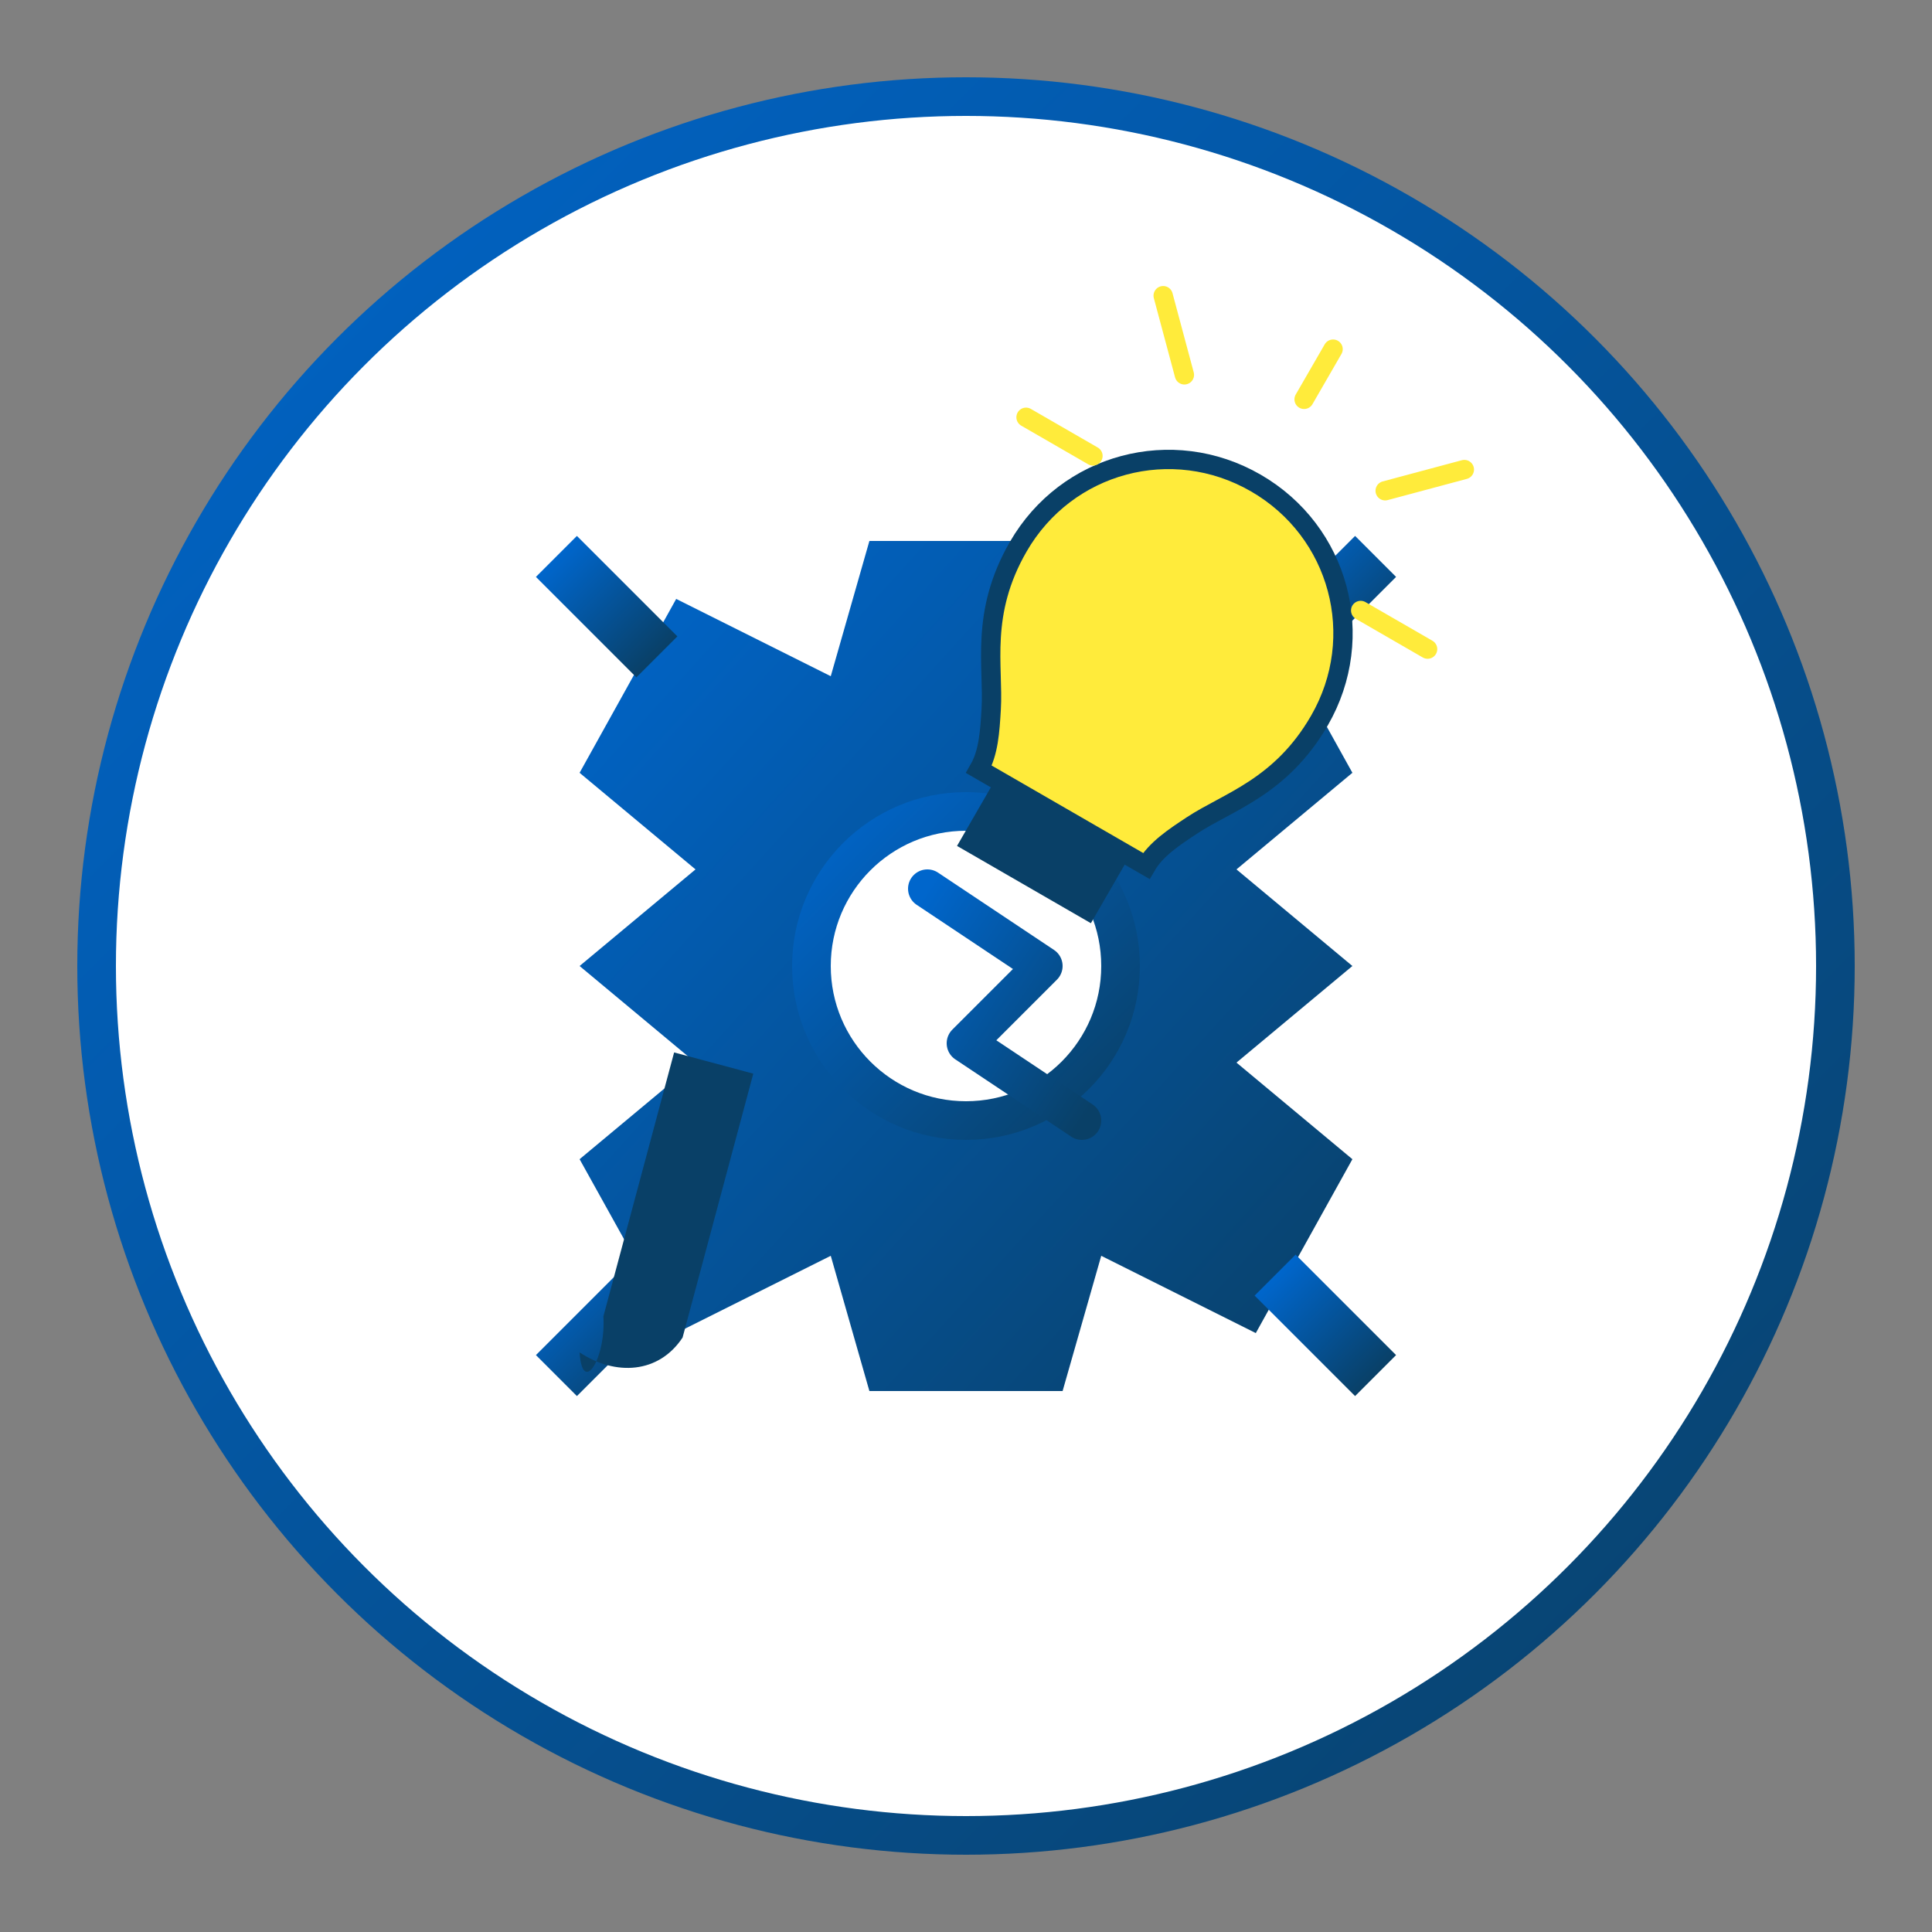 <svg xmlns="http://www.w3.org/2000/svg" width="100" height="100" viewBox="0 0 100 100">
  <rect x="0" y="0" width="100" height="100" fill="#808080" stroke="none"/>
  <defs>
    <linearGradient id="services-gradient" x1="0%" y1="0%" x2="100%" y2="100%">
      <stop offset="0%" stop-color="#0066cc" />
      <stop offset="100%" stop-color="#094067" />
    </linearGradient>
  </defs>
  
  <!-- Background circle -->
  <circle cx="50" cy="50" r="45" fill="white" stroke="url(#services-gradient)" stroke-width="2" />
  
  <!-- Services gear icon with energy elements -->
  <g transform="translate(50, 50)">
    <!-- Main gear -->
    <path d="M-5,-22 L5,-22 L7,-15 L15,-19 L20,-10 L14,-5 L20,0 L14,5 L20,10 L15,19 L7,15 L5,22 L-5,22 L-7,15 L-15,19 L-20,10 L-14,5 L-20,0 L-14,-5 L-20,-10 L-15,-19 L-7,-15 Z" 
          fill="url(#services-gradient)" />
    
    <!-- Inner circle -->
    <circle cx="0" cy="0" r="8" fill="white" stroke="url(#services-gradient)" stroke-width="2" />
    
    <!-- Lightning bolt (for energy) -->
    <path d="M-2,-4 L4,0 L0,4 L6,8" stroke="url(#services-gradient)" stroke-width="2" stroke-linecap="round" stroke-linejoin="round" fill="none" />
    
    <!-- Gear teeth -->
    <g stroke="url(#services-gradient)" stroke-width="3">
      <line x1="0" y1="-30" x2="0" y2="-22" />
      <line x1="21.2" y1="-21.2" x2="16" y2="-16" />
      <line x1="30" y1="0" x2="22" y2="0" />
      <line x1="21.2" y1="21.2" x2="16" y2="16" />
      <line x1="0" y1="30" x2="0" y2="22" />
      <line x1="-21.2" y1="21.2" x2="-16" y2="16" />
      <line x1="-30" y1="0" x2="-22" y2="0" />
      <line x1="-21.2" y1="-21.2" x2="-16" y2="-16" />
    </g>
  </g>
  
  <!-- Service tools -->
  <g transform="translate(30, 70) rotate(-30)">
    <!-- Wrench -->
    <path d="M0,0 C1,2 3,3 5,2 L15,-8 C15,-8 12,-11 12,-11 L2,-1 C1,1 -1,2 0,0 Z" fill="#094067" />
  </g>
  
  <g transform="translate(65, 25) rotate(30)">
    <!-- Light bulb (energy icon) -->
    <path d="M0,0 C5,0 9,4 9,9 C9,13 7,15 6,17 C5.5,18 5,19 5,20 L-5,20 C-5,19 -5.5,18 -6,17 C-7,15 -9,13 -9,9 C-9,4 -5,0 0,0 Z" fill="#ffeb3b" stroke="#094067" stroke-width="1" />
    <path d="M-4,20 L4,20 L4,24 L-4,24 Z" fill="#094067" />
    
    <!-- Light rays -->
    <g stroke="#ffeb3b" stroke-width="1" stroke-linecap="round">
      <line x1="0" y1="-5" x2="0" y2="-8" />
      <line x1="6" y1="-3" x2="9" y2="-6" />
      <line x1="8" y1="3" x2="12" y2="3" />
      <line x1="-8" y1="3" x2="-12" y2="3" />
      <line x1="-6" y1="-3" x2="-9" y2="-6" />
    </g>
  </g>
</svg>

